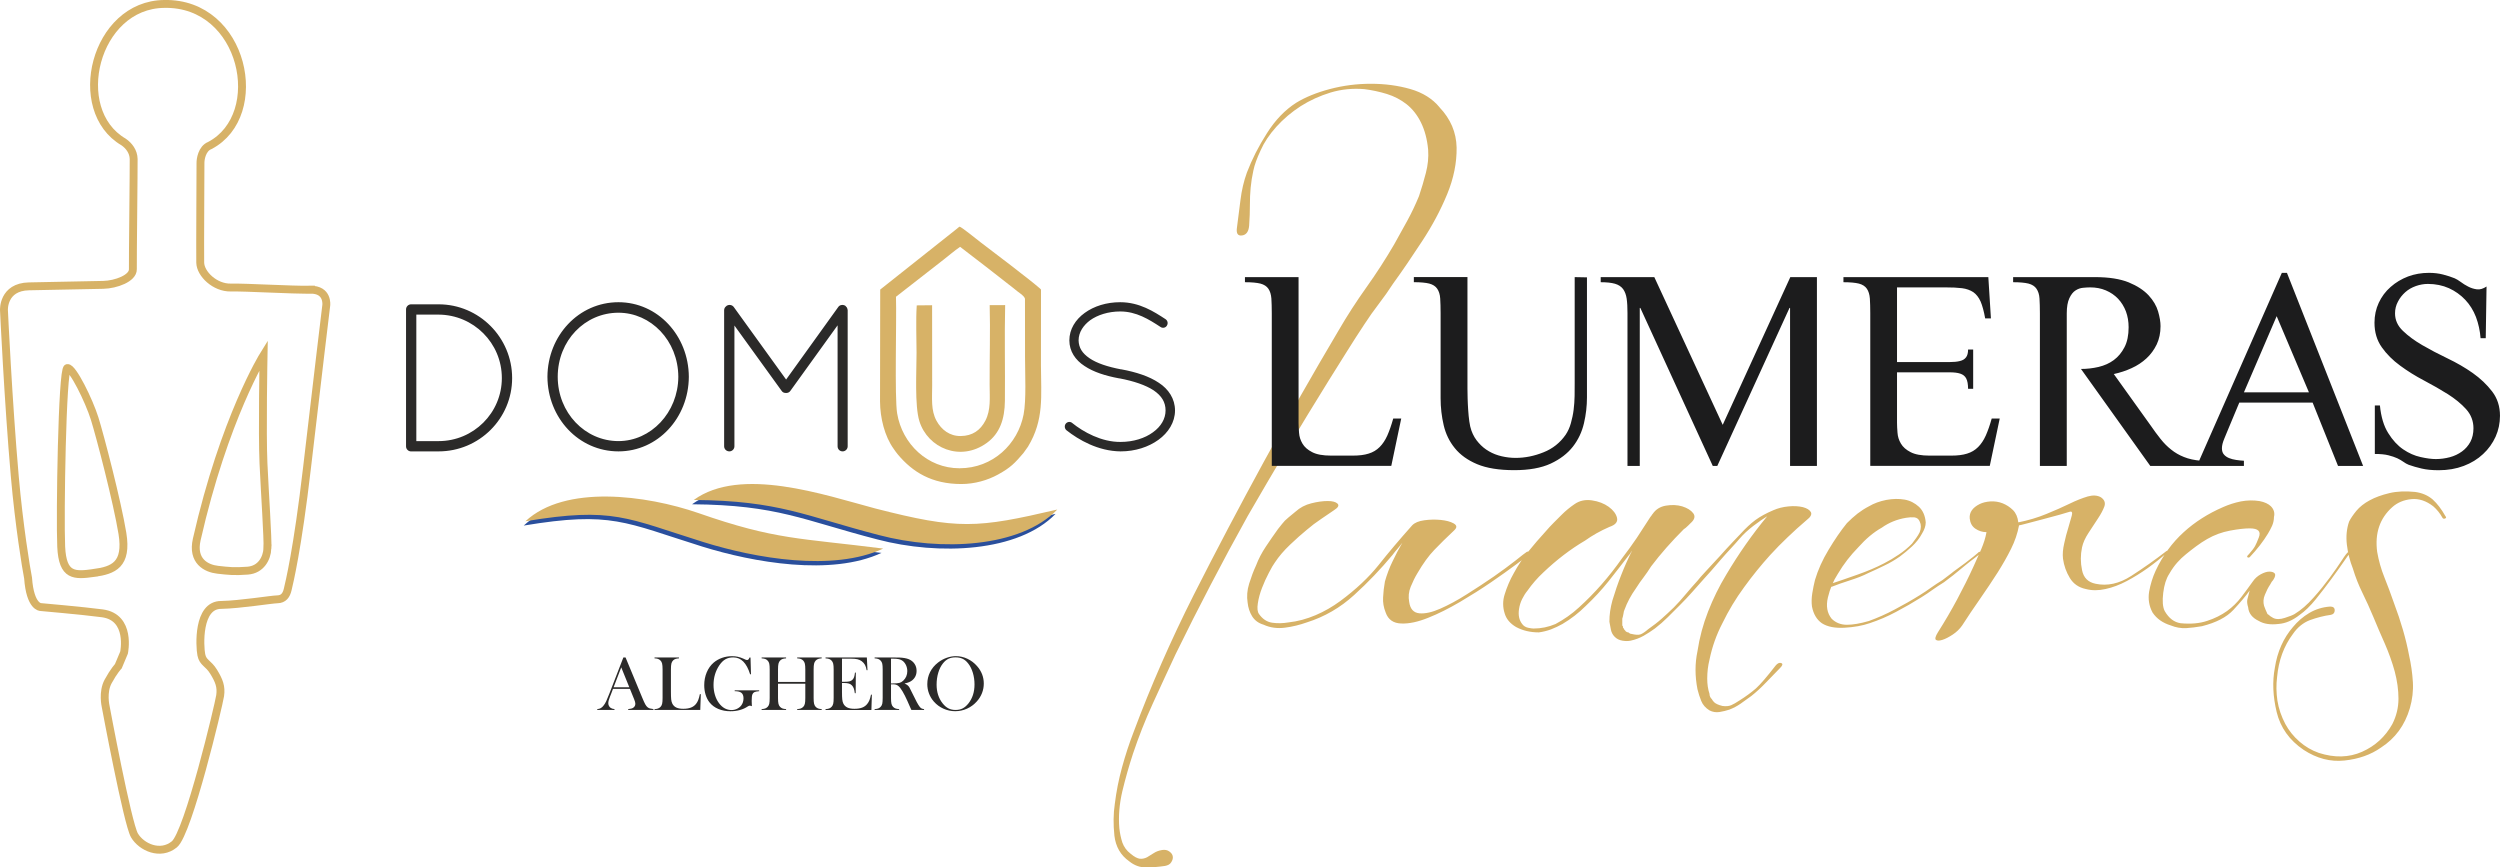 <?xml version="1.0" encoding="UTF-8"?> <svg xmlns="http://www.w3.org/2000/svg" xmlns:xlink="http://www.w3.org/1999/xlink" xmlns:xodm="http://www.corel.com/coreldraw/odm/2003" xml:space="preserve" width="55.845mm" height="19.378mm" version="1.1" style="shape-rendering:geometricPrecision; text-rendering:geometricPrecision; image-rendering:optimizeQuality; fill-rule:evenodd; clip-rule:evenodd" viewBox="0 0 1967.47 682.71"> <defs> <style type="text/css"> .str0 {stroke:#D7B267;stroke-width:6.21;stroke-miterlimit:4} .fil0 {fill:none;fill-rule:nonzero} .fil4 {fill:#D7B267} .fil5 {fill:#2A4F9C} .fil3 {fill:#2B2A29;fill-rule:nonzero} .fil1 {fill:#D7B267;fill-rule:nonzero} .fil2 {fill:#1C1C1D;fill-rule:nonzero} </style> </defs> <g id="Livello_x0020_1">  <path class="fil0 str0" d="M210.46 431.67c-0.43,7.68 -4.97,16.62 -15.58,17.43 -10.61,0.8 -14.75,0.29 -23.63,-0.71 -8.86,-1 -20.31,-6.7 -16.41,-23.87 21.7,-95.44 52.57,-145.04 52.57,-145.04 0,0 -1.13,61.39 -0.07,84.98 1.07,23.58 3.57,59.53 3.12,67.21zm-136.52 19.25c-15.3,2.08 -24.73,2.86 -25.79,-20.73 -1.06,-23.58 0.74,-139.87 4.85,-140.54 4.12,-0.67 17.04,25.62 21.45,39.7 4.41,14.07 17.84,65.73 21.88,90.43 4.03,24.71 -7.09,29.06 -22.39,31.13zm170.21 -222.93c-14.16,0.29 -50.2,-1.95 -62.59,-1.7 -12.38,0.25 -23.82,-10.73 -23.99,-19.58 -0.18,-8.85 0.24,-76.13 0.2,-78.49 -0.05,-2.36 0.95,-11.23 7.39,-13.72 45.55,-23.93 27.25,-112.67 -35.87,-111.4 -54.87,0.51 -75.04,83.53 -32.05,108.63 4.19,2.87 7.82,7.52 7.94,13.42 0.12,5.9 -0.76,79.68 -0.62,86.77 0.14,7.07 -13.33,12.07 -23.36,12.27 -10.03,0.2 -37.75,0.75 -58.4,1.17 -20.65,0.42 -19.69,18.69 -19.69,18.69 0,0 3.28,71.05 8.52,130.84 3.39,38.63 8.91,72.21 10.46,80.05 1.64,22.98 9.9,22.81 9.9,22.81 0,0 33.58,2.95 48.49,4.93 23.07,3.08 17.14,30.93 17.14,30.93l-4.5 10.72c0,0 -3.47,3.6 -8.02,11.96 -4.56,8.34 -1.98,19.51 -1.98,19.51 0,0 17.2,92.31 22.69,101.64 5.5,9.33 20.39,16.11 31.42,7.03 11.03,-9.07 34.97,-109.87 36.01,-116.97 1.04,-7.1 -0.82,-11.78 -5.09,-18.78 -4.27,-7 -8.41,-6.91 -9.71,-13.37 -1.31,-6.48 -3.15,-39.48 15.73,-39.27 14.75,-0.3 39.46,-4.33 44.17,-4.42 4.72,-0.1 7.02,-3.1 8.1,-7.84 1.09,-4.75 7.65,-30.84 15.2,-95.9 7.55,-65.07 15.14,-127.78 15.14,-127.78 0,0 1.52,-12.42 -12.63,-12.13z"></path> <path class="fil1" d="M1132.89 84.48c8.72,9.14 13.2,19.71 13.45,31.64 0.17,11.93 -2.28,24.2 -7.44,36.72 -5.16,12.52 -11.76,24.88 -19.71,36.97 -7.96,12.18 -15.48,23.27 -22.68,33.17 -3.64,5.58 -7.36,10.91 -11.34,16.08 -3.98,5.16 -7.79,10.58 -11.42,16.16 -4.74,7.19 -9.4,14.38 -13.97,21.74 -4.65,7.36 -9.3,14.9 -14.04,22.42 -11.17,17.94 -22,35.79 -32.58,53.48 -10.58,17.69 -20.98,35.54 -31.31,53.39 -9.98,17.94 -19.63,35.88 -28.93,53.73 -9.4,17.94 -18.62,36.22 -27.76,54.91 -6,12.78 -11.93,25.73 -17.94,38.84 -6.01,13.11 -11.17,26.31 -15.57,39.43 -3.13,9.56 -5.93,19.38 -8.38,29.53 -2.37,10.16 -3.13,19.8 -2.37,28.94 0.42,3.97 1.19,7.79 2.37,11.42 1.27,3.55 3.47,6.52 6.6,8.89 2.79,2.37 5.25,3.64 7.19,3.89 1.95,0.17 3.89,-0.26 5.68,-1.19 1.78,-1.01 3.55,-2.11 5.33,-3.3 1.78,-1.18 3.89,-1.95 6.35,-2.37 2.37,-0.42 4.32,0 5.92,1.19 1.61,1.18 2.46,2.46 2.62,3.89 0.25,1.35 -0.17,2.88 -1.18,4.48 -0.93,1.61 -2.62,2.54 -4.99,2.96 -5.16,0.76 -10.15,1.18 -14.98,1.18 -4.74,0 -9.14,-1.61 -13.11,-4.82 -6.77,-4.74 -10.66,-11.51 -11.68,-20.23 -0.93,-8.8 -0.85,-17.18 0.34,-25.13 1.18,-9.56 3.04,-19.04 5.67,-28.6 2.62,-9.56 5.67,-18.95 9.22,-28.09 13.54,-36.22 29.28,-72.01 47.13,-107.46 17.94,-35.45 36.3,-70.23 55,-104.5 19.12,-35.03 38.84,-69.64 59.15,-103.91 6.68,-11.51 13.96,-22.76 21.74,-33.68 7.79,-10.91 15.06,-22.17 21.84,-33.76 3.55,-6.34 7.02,-12.61 10.41,-18.78 3.38,-6.18 6.43,-12.61 9.22,-19.38 2.03,-6.01 3.81,-12.1 5.42,-18.28 1.6,-6.18 2.2,-12.18 1.78,-18.19 -0.76,-8.38 -2.71,-15.49 -5.67,-21.49 -2.96,-6.01 -6.77,-10.75 -11.34,-14.38 -4.57,-3.55 -9.73,-6.26 -15.48,-8.04 -5.84,-1.78 -11.68,-3.05 -17.68,-3.8 -9.14,-0.76 -17.94,0.08 -26.48,2.62 -8.55,2.62 -16.42,6.18 -23.61,10.74 -7.19,4.65 -13.54,9.99 -19.12,16.16 -5.58,6.18 -9.73,12.44 -12.52,18.78 -2.79,6.01 -4.74,11.26 -5.67,15.83 -1.02,4.57 -1.69,9.05 -2.12,13.45 -0.42,4.4 -0.59,8.97 -0.59,13.71 0,4.82 -0.17,10.15 -0.59,16.16 -0.42,4.74 -2.28,7.28 -5.67,7.7 -3.39,0.43 -4.65,-1.69 -3.89,-6.51 0.76,-6.35 1.69,-13.45 2.71,-21.24 0.93,-7.7 2.62,-14.98 5.08,-21.75 3.97,-10.41 9.22,-20.73 15.82,-31.05 6.52,-10.32 14.21,-18.28 22.93,-23.86 7.19,-4.4 15.99,-8.04 26.57,-10.83 10.58,-2.79 21.32,-4.14 32.24,-4.14 10.92,0 21.33,1.35 31.06,4.14 9.73,2.79 17.43,7.62 23.01,14.39zm11.93 332.53c-6.35,6.01 -11.76,11.25 -16.08,15.82 -4.4,4.57 -8.8,10.66 -13.2,18.2 -1.94,3.21 -3.72,6.77 -5.33,10.74 -1.61,3.98 -1.95,7.96 -1.19,11.93 0.76,5.58 3.47,8.55 8.04,8.97 4.57,0.42 10.07,-0.85 16.42,-3.64 6.34,-2.79 13.36,-6.51 20.9,-11.34 7.53,-4.74 14.64,-9.39 21.24,-13.96 6.51,-4.57 12.18,-8.71 17.01,-12.52 4.74,-3.81 7.7,-6.09 8.89,-6.86 0.85,-0.42 1.61,-0.34 2.2,0.26 0.59,0.59 0.42,1.35 -0.34,2.11 -1.27,0.76 -4.65,3.3 -10.15,7.45 -5.59,4.14 -12.19,8.88 -19.72,14.04 -7.53,5.16 -15.73,10.32 -24.45,15.48 -8.8,5.16 -17.18,9.39 -25.13,12.52 -7.96,3.21 -14.98,4.74 -21.15,4.48 -6.18,-0.17 -10.32,-3.04 -12.27,-8.63 -1.61,-3.98 -2.28,-7.95 -2.03,-11.93 0.17,-3.98 0.67,-8.21 1.44,-12.52 1.61,-5.58 3.55,-10.83 6.01,-15.83 2.37,-4.99 4.91,-9.81 7.69,-14.64 -1.18,1.61 -2.45,3.14 -3.8,4.74 -1.44,1.61 -2.71,3.22 -3.89,4.82 -9.23,11.09 -19.29,21.67 -30.21,31.56 -10.91,9.98 -23.35,17.18 -37.31,21.58 -5.5,1.95 -11.25,3.39 -17.26,4.15 -6.01,0.76 -11.59,0 -16.76,-2.37 -3.98,-1.18 -6.94,-3.38 -8.97,-6.6 -1.94,-3.13 -3.13,-6.77 -3.55,-10.75 -0.76,-4.74 -0.42,-9.73 1.19,-14.89 1.61,-5.16 3.39,-9.98 5.41,-14.3 1.95,-5.16 4.57,-10.16 7.79,-14.98 3.14,-4.74 6.35,-9.3 9.48,-13.7 2.46,-3.13 4.23,-5.33 5.42,-6.6 1.18,-1.18 3.97,-3.55 8.37,-7.11 3.55,-3.22 7.7,-5.42 12.52,-6.6 4.74,-1.19 8.97,-1.78 12.78,-1.78 3.8,0 6.34,0.67 7.78,2.03 1.44,1.44 0.51,3.13 -2.71,5.16 -2.79,1.95 -6.09,4.23 -10.07,6.86 -3.97,2.62 -7.78,5.5 -11.42,8.63 -3.97,3.21 -8.29,7.11 -13.12,11.68 -4.82,4.57 -8.8,9.22 -11.93,13.96 -1.19,1.61 -2.79,4.31 -4.74,8.12 -2.03,3.81 -3.81,7.78 -5.42,11.93 -1.61,4.14 -2.71,8.2 -3.3,12.18 -0.6,3.97 -0.26,6.77 0.93,8.37 2.79,3.98 6.26,6.26 10.41,6.86 4.15,0.59 8.46,0.5 12.86,-0.26 7.19,-0.76 14.22,-2.71 21.24,-5.67 6.94,-2.96 13.37,-6.68 19.37,-11.08 12.36,-9.14 22.42,-18.62 30.21,-28.35 7.7,-9.73 16.59,-20.22 26.48,-31.31 1.95,-2.03 5.16,-3.39 9.57,-3.97 4.4,-0.6 8.72,-0.68 12.86,-0.26 4.15,0.42 7.53,1.27 10.15,2.71 2.54,1.44 2.79,3.13 0.85,5.08zm252.49 106.87c1.61,-1.95 3.13,-2.62 4.57,-2.03 1.35,0.6 1.01,1.86 -0.93,3.81 -3.64,3.64 -7.28,7.44 -11.08,11.42 -3.81,3.98 -7.62,7.53 -11.59,10.66 -2.79,2.03 -5.58,4.06 -8.38,6.01 -2.79,1.94 -5.84,3.55 -8.97,4.74 -2.37,0.76 -4.91,1.44 -7.7,1.86 -2.79,0.42 -5.42,0 -7.87,-1.27 -3.14,-1.94 -5.33,-4.48 -6.51,-7.44 -1.19,-2.96 -2.2,-6.09 -2.96,-9.22 -2.03,-10.41 -2.03,-20.31 0,-29.87 1.61,-10.75 4.4,-21.15 8.37,-31.31 3.97,-10.15 8.72,-19.8 14.3,-29.02 9.9,-16.66 20.65,-31.98 32.24,-45.94 -3.22,1.95 -6.94,4.57 -11.09,7.7 -4.14,3.21 -7.62,6.43 -10.41,9.65 -2.03,2.37 -4.4,5.08 -7.19,8.04 -2.79,2.96 -5.41,6.01 -8.04,8.97 -2.62,2.96 -5.08,5.84 -7.44,8.63 -2.46,2.79 -4.23,4.74 -5.42,6.01 -3.13,3.56 -6.35,7.11 -9.47,10.66 -3.22,3.64 -6.43,7.02 -9.65,10.24 -3.13,3.13 -6.35,6.34 -9.48,9.47 -3.21,3.22 -6.6,6.18 -10.24,8.97 -2.79,2.03 -5.75,3.98 -8.88,5.76 -3.22,1.78 -6.6,3.05 -10.16,3.8 -2.03,0.42 -4.22,0.42 -6.6,0 -2.37,-0.42 -4.31,-1.35 -5.92,-2.96 -1.61,-1.6 -2.62,-3.47 -3.05,-5.67 -0.42,-2.2 -0.76,-4.32 -1.18,-6.26 0,-2.79 0.17,-5.58 0.59,-8.37 0.42,-2.79 1.01,-5.58 1.78,-8.38 2.03,-6.77 4.32,-13.45 6.94,-20.05 2.54,-6.51 5.42,-12.95 8.63,-19.29 0,0 0.17,-0.17 0.6,-0.59 -0.76,0.76 -1.36,1.61 -1.78,2.37 -0.42,0.76 -1.01,1.61 -1.78,2.37 -5.16,6.76 -10.49,13.54 -15.82,20.31 -5.42,6.77 -11.34,13.11 -17.69,19.12 -5.5,5.5 -11.68,10.32 -18.45,14.3 -2.79,1.61 -5.84,2.96 -8.97,4.23 -3.22,1.18 -6.43,1.94 -9.57,2.37 -6.77,0 -12.77,-1.44 -17.94,-4.23 -4.74,-2.79 -7.7,-6.35 -8.97,-10.75 -0.76,-2.37 -1.18,-4.82 -1.18,-7.45 0,-2.62 0.42,-5.07 1.18,-7.44 0.85,-2.79 1.87,-5.59 3.05,-8.38 1.19,-2.79 2.54,-5.58 4.15,-8.37 3.22,-6.01 7.03,-11.68 11.42,-17.01 4.32,-5.33 8.89,-10.66 13.63,-15.82 2.03,-2.37 4.14,-4.65 6.34,-6.85 2.12,-2.2 4.23,-4.32 6.26,-6.26 3.13,-3.13 6.51,-5.92 10.15,-8.38 3.98,-2.79 8.55,-3.72 13.71,-2.96 5.16,0.76 9.56,2.46 13.2,5.08 3.55,2.62 5.75,5.5 6.51,8.63 0.76,3.21 -1.18,5.58 -6.01,7.19 -7.19,3.13 -13.54,6.77 -19.12,10.75 -11.51,6.77 -22.42,15.15 -32.83,25.05 -4.74,4.4 -8.89,9.22 -12.52,14.38 -1.61,1.95 -2.96,4.15 -4.15,6.51 -1.19,2.37 -2.03,5 -2.46,7.79 -0.76,4.83 0,8.8 2.46,11.93 1.18,1.61 2.79,2.54 4.74,2.96 1.95,0.42 3.39,0.59 4.23,0.59 5.92,0 11.68,-1.18 17.26,-3.55 6.77,-3.64 12.95,-7.96 18.53,-13.12 12.35,-11.17 23.69,-24.12 34.01,-38.84 3.98,-5.16 7.79,-10.49 11.43,-15.82 3.55,-5.33 7.11,-10.83 10.66,-16.42 0.42,-0.42 0.68,-0.76 0.93,-1.18 0.17,-0.42 0.42,-0.76 0.85,-1.19 2.46,-3.64 5.93,-5.84 10.5,-6.6 4.57,-0.76 8.88,-0.6 12.86,0.59 3.97,1.27 6.85,3.04 8.63,5.42 1.78,2.37 1.1,4.99 -2.11,7.79l-1.78 1.78c-1.61,1.61 -2.79,2.54 -3.55,2.96 -9.56,9.56 -18.19,19.29 -25.72,29.27 -1.95,3.13 -3.98,6.01 -5.93,8.63 -2.03,2.62 -4.06,5.5 -6.01,8.63 -3.98,5.58 -6.94,11.17 -8.97,16.76 -0.43,0.76 -0.68,1.86 -0.85,3.21 -0.25,1.44 -0.51,2.71 -0.93,3.97l0 2.37 0 1.78 0 0.59 0 0.6c0.42,0.42 0.6,0.76 0.6,1.18l0 0.6 0.59 0.59c0,0 0.17,0.42 0.59,1.19 0.42,0 0.6,0.25 0.6,0.68 0.76,0.76 1.6,1.18 2.45,1.18 0.76,0.76 1.61,1.18 2.37,1.18 3.13,0.76 5.59,0.93 7.19,0.34 1.61,-0.6 3.56,-1.95 5.93,-3.98 3.97,-2.79 7.62,-5.58 10.75,-8.38 3.13,-2.79 6.35,-5.75 9.56,-8.88 3.13,-3.22 6.26,-6.6 9.22,-10.24 2.96,-3.55 6.09,-7.11 9.31,-10.66 1.18,-1.6 3.47,-4.14 6.85,-7.78 3.38,-3.55 6.85,-7.36 10.49,-11.34 3.55,-3.98 6.94,-7.7 10.15,-11.08 3.13,-3.3 5.33,-5.58 6.51,-6.85 3.98,-4.32 7.79,-7.96 11.59,-10.75 3.81,-2.79 8.47,-5.33 14.05,-7.7 3.64,-1.61 7.61,-2.62 12.01,-3.04 4.32,-0.42 8.12,-0.17 11.34,0.59 3.13,0.85 5.24,2.12 6.26,3.89 0.93,1.78 -0.17,3.89 -3.3,6.26 -5.16,4.4 -10.15,8.89 -14.89,13.45 -4.82,4.57 -9.39,9.22 -13.79,14.04 -7.19,7.96 -14.05,16.41 -20.56,25.39 -6.6,8.97 -12.27,18.45 -17.09,28.35 -4.74,9.14 -8.12,18.7 -10.15,28.69 -1.19,4.74 -1.78,9.73 -1.78,14.89 0,4.4 0.59,8.38 1.78,11.93 0,1.61 0.59,2.96 1.86,4.23 0.42,0.76 1.01,1.61 1.78,2.37 1.19,1.19 3.39,2.2 6.51,2.96 2.79,0.42 5.16,0.17 6.94,-0.59 1.78,-0.76 3.81,-1.95 6.26,-3.56 5.16,-3.21 9.48,-6.43 13.12,-9.56 3.55,-3.21 8.71,-9.22 15.48,-17.94zm159.41 -88.93c0.76,-0.76 1.35,-0.93 1.78,-0.33 0.42,0.59 0.17,1.1 -0.59,1.52 -0.42,0.42 -1.69,1.35 -3.8,2.96 -2.2,1.61 -4.49,3.39 -6.86,5.33 -2.46,2.03 -4.65,3.81 -6.6,5.42 -2.03,1.61 -3.22,2.54 -3.64,2.96l-7.11 5.42c-3.22,1.95 -6.17,3.97 -8.97,5.92 -2.79,2.03 -5.83,4.06 -8.97,6.01 -6.34,3.98 -12.94,7.78 -19.71,11.34 -6.77,3.64 -13.71,6.6 -20.9,8.97 -5.58,1.94 -12.19,3.13 -19.72,3.55 -7.53,0.42 -13.54,-0.76 -17.85,-3.55 -3.97,-2.79 -6.6,-7.11 -7.78,-13.12 -0.42,-3.21 -0.34,-6.68 0.25,-10.49 0.6,-3.8 1.36,-7.28 2.12,-10.4 2.37,-7.96 5.92,-15.91 10.75,-23.86 4.82,-8.04 9.56,-14.98 14.38,-20.9 2.79,-2.79 5.58,-5.33 8.38,-7.53 2.79,-2.12 5.75,-4.06 8.88,-5.67 3.98,-2.37 8.63,-4.06 13.79,-5.08 5.16,-0.93 9.9,-1.01 14.3,-0.25 4.32,0.76 8.12,2.71 11.34,5.67 3.14,2.96 4.91,7.11 5.33,12.27 0,2.79 -1.02,5.76 -2.96,8.89 -1.95,3.64 -4.57,6.94 -7.7,9.9 -3.21,2.96 -6.43,5.67 -9.64,8.04 -3.98,2.79 -8.04,5.16 -12.19,7.11 -4.15,2.03 -8.46,4.06 -12.86,6.01 -3.97,2.03 -8.71,3.89 -14.3,5.67 -5.59,1.78 -10.41,3.47 -14.38,5.07 -0.76,0 -1.27,-0.33 -1.44,-0.93 -0.25,-0.59 0.08,-1.01 0.85,-1.44 6.01,-1.95 12.95,-4.4 20.9,-7.19 7.96,-2.79 14.9,-5.75 20.9,-8.88 3.98,-2.03 7.87,-4.32 11.68,-6.94 3.81,-2.54 7.28,-5.42 10.41,-8.63 1.19,-1.61 2.28,-3.05 3.3,-4.48 1.02,-1.44 1.95,-2.87 2.71,-4.48 1.18,-3.13 1.18,-5.92 0,-8.37 -0.76,-1.95 -2.2,-3.05 -4.15,-3.3 -2.03,-0.17 -4.23,-0.08 -6.6,0.34 -7.19,1.19 -13.54,3.81 -19.12,7.78 -6.35,3.55 -12.52,8.72 -18.53,15.49 -3.13,3.21 -6.01,6.51 -8.63,9.9 -2.62,3.39 -5.08,7.03 -7.44,11 -3.64,5.58 -6.18,11.76 -7.79,18.53 -1.61,6.76 -0.6,12.35 2.96,16.75 3.21,3.14 7.19,4.74 12.01,4.74 4.74,0 10.49,-1.01 17.26,-2.96 6.77,-2.46 13.54,-5.42 20.31,-9.05 6.77,-3.56 13.37,-7.28 19.72,-11.26 3.13,-1.94 6.18,-3.98 8.97,-6.01 2.79,-1.95 5.76,-3.97 8.97,-5.92l7.11 -5.42c0.42,-0.42 1.69,-1.36 3.89,-2.96 2.2,-1.61 4.48,-3.3 6.94,-5.08 2.37,-1.78 4.57,-3.47 6.52,-5.08 1.94,-1.61 3.13,-2.54 3.55,-2.96zm148.08 -1.18c0.76,-0.42 1.27,-0.42 1.53,0 0.17,0.42 -0.17,0.76 -0.94,1.18 -4.82,4.32 -9.9,8.38 -15.23,12.19 -5.33,3.8 -10.83,7.19 -16.42,10.15 -5.58,2.96 -11.16,5.08 -16.67,6.26 -5.58,1.27 -10.75,1.27 -15.57,0 -5.58,-1.18 -9.73,-4.06 -12.52,-8.63 -2.79,-4.57 -4.65,-9.65 -5.42,-15.23 -0.42,-3.55 -0.08,-7.53 0.93,-11.93 0.93,-4.4 2.03,-8.63 3.3,-12.61 1.18,-3.98 2.11,-7.11 2.71,-9.48 0.6,-2.37 0.09,-3.39 -1.52,-2.96 -1.18,0.42 -3.89,1.18 -8.04,2.37 -4.22,1.18 -8.63,2.37 -13.2,3.56 -4.57,1.18 -8.71,2.28 -12.52,3.3 -3.81,1.01 -5.84,1.52 -6.26,1.52 -1.18,6.35 -3.3,12.52 -6.26,18.44 -2.96,6.01 -6.51,12.18 -10.49,18.53 -4.32,6.77 -8.97,13.71 -13.96,20.9 -5,7.19 -9.73,14.13 -14.05,20.9 -1.94,2.79 -4.48,5.25 -7.44,7.19 -2.96,1.95 -5.67,3.39 -8.12,4.15 -2.37,0.76 -4.06,0.76 -5.08,0 -0.93,-0.76 -0.42,-2.79 1.53,-5.92 5.58,-8.8 10.66,-17.51 15.23,-26.06 4.57,-8.55 8.89,-17.18 12.87,-25.89 1.94,-4.4 3.97,-8.88 6.01,-13.45 1.94,-4.57 3.38,-9.05 4.14,-13.45 -3.21,0 -6.09,-0.93 -8.72,-2.71 -2.62,-1.78 -4.06,-4.4 -4.48,-8.04 -0.42,-4.74 2.2,-8.55 7.78,-11.34 2.37,-1.18 5.25,-1.86 8.63,-2.11 3.38,-0.17 6.6,0.34 9.56,1.53 2.96,1.18 5.67,2.96 8.12,5.33 2.37,2.45 3.72,5.67 4.14,9.64 7.95,-1.6 15.32,-3.81 22.08,-6.6 6.77,-2.79 12.87,-5.42 18.19,-8.04 5.33,-2.62 10.16,-4.48 14.38,-5.75 4.15,-1.18 7.62,-0.93 10.41,0.68 2.79,1.94 3.64,4.32 2.71,7.11 -1.02,2.79 -2.71,6.01 -5.08,9.56 -2.46,3.64 -4.91,7.36 -7.44,11.34 -2.62,3.98 -4.32,7.78 -5.08,11.34 -1.27,6 -1.27,11.93 0,17.94 1.19,6.01 4.74,9.56 10.75,10.75 9.14,1.94 18.53,-0.08 28.09,-6.26 9.56,-6.18 18.7,-12.61 27.41,-19.37zm143.34 0.59c0.76,-0.42 1.27,-0.34 1.52,0.26 0.17,0.59 -0.17,1.1 -0.93,1.52 -0.42,0.42 -1.86,2.46 -4.48,6.26 -2.62,3.8 -5.76,8.21 -9.56,13.37 -3.81,5.16 -7.87,10.5 -12.19,15.83 -4.4,5.42 -8.64,9.48 -12.61,12.27 -5.58,4.4 -11.17,6.77 -16.75,7.19 -6.35,0.76 -11.51,0 -15.49,-2.37 -5.16,-2.46 -7.96,-6.01 -8.38,-10.75 -0.76,-2.45 -1.01,-4.57 -0.59,-6.35 0.42,-1.78 1.01,-3.98 1.78,-6.77 -3.13,4.32 -7.44,9.39 -12.77,15.15 -5.42,5.84 -13.71,10.07 -24.8,12.86 -4.4,0.76 -8.54,1.27 -12.52,1.53 -3.98,0.17 -7.95,-0.51 -11.93,-2.12 -6.35,-1.95 -11.17,-5.33 -14.38,-10.15 -2.79,-5.16 -3.64,-10.66 -2.71,-16.42 1.02,-5.75 2.71,-11.25 5.08,-16.41 5.58,-11.93 12.95,-22.09 22.17,-30.46 8.72,-7.95 19.04,-14.55 30.97,-19.72 4.4,-1.94 9.05,-3.47 14.05,-4.48 4.99,-0.93 9.82,-1.01 14.64,-0.25 3.97,0.76 7.02,2.2 8.97,4.14 2.37,2.46 3.13,5.25 2.37,8.37 0,2.37 -0.51,4.65 -1.44,6.86 -1.01,2.2 -2.12,4.32 -3.3,6.26 -3.64,6.01 -8.37,12.18 -14.38,18.53 -0.76,0.42 -1.35,0.42 -1.78,0 -0.42,-0.43 -0.17,-1.02 0.59,-1.78l0.59 -0.59c2.45,-2.79 4.06,-4.9 4.82,-6.35 0.76,-1.35 1.78,-3.64 2.96,-6.77 1.94,-4.82 -0.42,-7.19 -7.19,-7.19 -3.97,0 -9.14,0.6 -15.48,1.78 -6.35,1.19 -12.35,3.39 -17.94,6.61 -2.79,1.6 -5.67,3.47 -8.63,5.67 -2.96,2.2 -5.67,4.31 -8.04,6.26 -2.45,1.95 -4.74,4.15 -6.85,6.52 -2.2,2.46 -4.32,5.42 -6.35,8.97 -2.37,3.64 -3.98,8.63 -4.74,14.98 -0.76,6.35 -0.43,11.17 1.18,14.3 3.21,5.58 7.36,8.8 12.52,9.56 7.95,0.76 14.89,0.17 20.9,-1.86 6.01,-1.94 11.17,-4.57 15.57,-7.7 4.32,-3.13 8.12,-6.85 11.34,-11.09 3.13,-4.15 6.18,-8.21 8.97,-12.18 1.61,-2.37 3.64,-4.23 6.26,-5.67 2.62,-1.44 4.91,-2.12 6.85,-2.12 1.95,0 3.39,0.51 4.15,1.44 0.76,1.01 0.42,2.71 -1.19,5.16 -0.76,0.76 -1.61,1.95 -2.37,3.55 -1.61,2.37 -2.96,5.08 -4.15,8.04 -1.27,2.96 -1.44,5.93 -0.68,8.72 0.85,2.37 1.69,4.32 2.46,5.92 0,0.42 0.42,0.76 1.19,1.18 0.76,0.76 1.94,1.61 3.55,2.46 2.37,1.18 5.42,1.18 9.22,-0.08 3.81,-1.19 6.27,-2.2 7.54,-2.96 5.16,-3.13 10.07,-7.44 14.89,-12.86 4.82,-5.33 9.05,-10.66 12.86,-15.82 3.81,-5.16 6.94,-9.73 9.56,-13.71 2.54,-3.98 4.23,-6.09 5.08,-6.52zm76.41 -28.09c0.76,0.76 0.68,1.36 -0.25,1.78 -1.01,0.42 -1.69,0.17 -2.12,-0.59 -1.94,-3.55 -4.4,-6.51 -7.19,-8.97 -5.58,-4.32 -11.34,-6.26 -17.26,-5.67 -6.01,0.59 -11,2.71 -14.98,6.26 -9.9,8.8 -13.88,20.56 -11.93,35.29 1.18,6.77 3.04,13.45 5.67,19.97 2.63,6.51 5.08,13.2 7.45,19.97 5.58,14.81 9.56,28.52 11.93,41.21 1.61,7.19 2.62,14.22 3.04,21.24 0.42,6.94 -0.42,13.79 -2.37,20.56 -3.97,13.54 -11.59,23.86 -22.76,31.05 -7.95,5.59 -17.51,8.97 -28.68,10.15 -11.09,1.19 -21.83,-1.61 -32.15,-8.37 -11.17,-7.53 -18.28,-17.52 -21.24,-29.79 -2.96,-12.35 -3.47,-23.94 -1.44,-34.69 1.95,-12.78 6.77,-23.52 14.3,-32.24 3.56,-4.31 7.79,-8.04 12.78,-11 4.99,-2.96 10.49,-4.65 16.5,-5.08 2.37,0 3.55,1.02 3.55,2.96 0,1.95 -1.01,3.13 -2.96,3.55 -5.58,0.76 -11.08,2.2 -16.5,4.15 -5.33,2.03 -9.81,5.67 -13.37,10.83 -7.19,9.56 -11.34,20.9 -12.52,34.02 -0.76,6 -0.68,12.18 0.25,18.52 1.01,6.35 3.13,12.52 6.26,18.45 2.79,5.16 6.51,9.82 11.09,13.79 4.57,3.98 9.64,6.94 15.23,8.89 12.36,3.98 23.7,3.72 34.02,-0.85 10.32,-4.57 18.27,-11.84 23.86,-21.83 3.21,-6.35 4.82,-13.03 4.82,-19.97 0,-6.94 -1.01,-14.13 -2.96,-21.49 -2.03,-7.36 -4.65,-14.64 -7.78,-21.83 -3.21,-7.19 -6.18,-14.13 -8.97,-20.9 -2.79,-6.68 -5.67,-13.03 -8.63,-19.04 -2.96,-6.01 -5.5,-12.36 -7.53,-19.12 -2.37,-6.01 -3.98,-12.27 -4.74,-18.87 -0.76,-6.51 -0.17,-12.61 1.78,-18.19 1.19,-2.37 3.05,-5.16 5.67,-8.38 2.63,-3.13 6.09,-5.92 10.5,-8.29 4.32,-2.37 9.48,-4.23 15.48,-5.67 6.01,-1.44 12.78,-1.69 20.31,-0.93 5.58,0.76 10.15,2.79 13.79,5.92 3.55,3.22 6.94,7.61 10.07,13.2z"></path> <path class="fil2" d="M1021.95 293.05l0 -74.96 -42.19 0 0 4.01c5.28,0 9.29,0.38 12.15,1.08 2.86,0.76 4.96,2.1 6.3,4.07 1.34,1.97 2.1,4.51 2.35,7.63 0.19,3.12 0.32,7.06 0.32,11.71l0 120.07 94.05 0 7.83 -37.29 -6.3 0c-1.47,5.28 -3.05,9.74 -4.64,13.36 -1.66,3.69 -3.69,6.74 -6.05,9.1 -2.42,2.42 -5.28,4.13 -8.65,5.15 -3.37,1.09 -7.57,1.59 -12.47,1.59l-17.12 0c-6.43,0 -11.39,-0.89 -14.89,-2.74 -3.5,-1.78 -6.04,-4.01 -7.63,-6.74 -1.59,-2.67 -2.48,-5.53 -2.67,-8.53 -0.25,-2.99 -0.38,-5.6 -0.38,-7.83l0 -39.71zm226.98 -74.77l-9.67 -0.19 0 83.68c0,2.99 0,6.3 -0.06,9.86 -0.06,3.63 -0.32,7.19 -0.76,10.82 -0.44,3.62 -1.21,7.13 -2.16,10.56 -0.95,3.44 -2.35,6.49 -4.14,9.16 -4.39,6.3 -10.18,10.94 -17.44,13.8 -7.25,2.93 -14.57,4.39 -21.89,4.39 -3.76,0 -7.38,-0.44 -10.95,-1.27 -3.63,-0.83 -6.93,-2.1 -9.99,-3.88 -3.12,-1.78 -5.85,-4.01 -8.21,-6.75 -2.42,-2.67 -4.33,-5.85 -5.67,-9.61 -0.7,-1.97 -1.27,-4.33 -1.65,-7.19 -0.38,-2.87 -0.7,-5.86 -0.89,-9.04 -0.19,-3.11 -0.38,-6.17 -0.44,-9.1 -0.07,-2.86 -0.13,-5.47 -0.13,-7.7l0 -87.75 -42.19 0 0 4.01c5.22,0 9.23,0.38 12.09,1.08 2.86,0.76 4.96,2.1 6.3,4.07 1.33,1.97 2.16,4.51 2.35,7.63 0.19,3.12 0.32,7.06 0.32,11.71l0 66.88c0,7.32 0.83,14.38 2.42,21.19 1.59,6.81 4.52,12.85 8.78,18.07 4.27,5.28 10.12,9.48 17.56,12.6 7.45,3.11 17.18,4.71 29.21,4.71 11.65,0 21.19,-1.72 28.64,-5.15 7.38,-3.44 13.24,-7.9 17.5,-13.37 4.27,-5.47 7.13,-11.64 8.72,-18.45 1.59,-6.81 2.35,-13.55 2.35,-20.3l0 -94.49zm159.84 148.39l21.13 0 0 -148.58 -20.94 0 -53.2 116.26 -53.83 -116.26 -42.19 0 0 4.01c4.65,0 8.34,0.38 11.2,1.2 2.86,0.83 4.96,2.23 6.43,4.2 1.4,1.97 2.35,4.45 2.8,7.51 0.45,3.05 0.64,6.81 0.64,11.33l0 120.33 9.67 0 0 -124.34 0.44 0 57.01 124.34 3.57 0 56.82 -124.34 0.44 0 0 124.34zm84.19 -140.5l37.93 0c5.28,0 9.67,0.19 13.17,0.63 3.5,0.45 6.49,1.53 8.91,3.12 2.35,1.66 4.26,4.07 5.73,7.32 1.4,3.24 2.6,7.7 3.62,13.36l4.52 0 -2.04 -32.51 -114.03 0 0 4.01c5.28,0 9.29,0.38 12.15,1.08 2.87,0.76 4.97,2.1 6.3,4.07 1.34,1.97 2.1,4.51 2.35,7.63 0.19,3.12 0.32,7.06 0.32,11.71l0 120.07 94.05 0 7.83 -37.29 -6.3 0c-1.47,5.28 -3.05,9.74 -4.65,13.36 -1.65,3.69 -3.69,6.74 -6.05,9.1 -2.42,2.42 -5.28,4.13 -8.65,5.15 -3.38,1.09 -7.58,1.59 -12.48,1.59l-17.12 0c-6.43,0 -11.39,-0.89 -14.89,-2.74 -3.5,-1.78 -6.04,-4.01 -7.63,-6.74 -1.59,-2.67 -2.48,-5.53 -2.67,-8.53 -0.25,-2.99 -0.38,-5.6 -0.38,-7.83l0 -39.71 29.84 0c4.52,0 8.4,0 11.7,0 3.31,0 6.05,0.32 8.21,1.02 2.16,0.7 3.76,1.97 4.71,3.82 0.95,1.85 1.46,4.58 1.46,8.14l4.01 0 0 -30.92 -4.01 0c0,2.67 -0.51,4.71 -1.59,6.11 -1.08,1.46 -2.67,2.42 -4.83,2.93 -2.16,0.57 -4.9,0.82 -8.21,0.82 -3.12,0 -6.94,0 -11.45,0l-29.84 0 0 -58.79zm112.44 140.5l21.12 0 0 -120.07c0,-5.09 0.7,-9.04 2.04,-11.9 1.34,-2.87 2.93,-4.9 4.84,-6.11 1.85,-1.21 3.82,-1.91 5.92,-2.1 2.1,-0.19 3.95,-0.32 5.6,-0.32 4.52,0 8.59,0.76 12.34,2.35 3.76,1.59 6.94,3.76 9.67,6.62 2.67,2.86 4.71,6.17 6.17,9.99 1.4,3.82 2.1,7.95 2.1,12.4 0,6.3 -1.08,11.58 -3.25,15.72 -2.16,4.2 -4.96,7.57 -8.4,10.11 -3.44,2.55 -7.44,4.33 -11.97,5.41 -4.58,1.08 -9.22,1.59 -13.87,1.59l54.53 76.3 39.77 0 0 -4.07c-5.09,-0.44 -9.48,-1.4 -13.24,-2.93 -3.75,-1.46 -7.13,-3.44 -10.11,-5.85 -2.99,-2.36 -5.79,-5.15 -8.34,-8.4 -2.54,-3.18 -5.15,-6.74 -7.83,-10.63l-28.95 -40.41c4.9,-1.08 9.61,-2.61 14,-4.64 4.39,-1.98 8.34,-4.58 11.71,-7.7 3.37,-3.12 6.05,-6.81 8.08,-11.01 1.97,-4.2 2.99,-8.97 2.99,-14.38 0,-3.24 -0.64,-7.13 -1.91,-11.52 -1.27,-4.39 -3.76,-8.66 -7.51,-12.73 -3.76,-4.01 -8.97,-7.44 -15.65,-10.18 -6.75,-2.73 -15.59,-4.13 -26.54,-4.13l-64.4 0 0 4.01c5.21,0 9.22,0.38 12.09,1.08 2.86,0.76 4.96,2.1 6.3,4.07 1.34,1.97 2.17,4.51 2.36,7.63 0.19,3.12 0.32,7.06 0.32,11.71l0 120.07zm211.71 -57.91l-51.16 0 25.77 -59.94 25.39 59.94zm22.9 57.91l19.73 0 -59.94 -151.95 -4.01 0 -66.88 151.95 37.03 0 0 -4.07c-2.1,-0.12 -4.2,-0.32 -6.17,-0.64 -2.04,-0.32 -3.88,-0.76 -5.54,-1.46 -1.65,-0.7 -2.99,-1.59 -4.01,-2.8 -1.09,-1.21 -1.59,-2.86 -1.59,-4.96 0,-2.1 0.64,-4.65 1.91,-7.64 1.27,-2.99 2.29,-5.41 3.05,-7.38l8.71 -20.87 57.72 0 19.98 49.82zm28.96 -47.59l0 38.18c4.33,0 7.89,0.32 10.63,1.02 2.74,0.7 5.09,1.47 7,2.35 1.85,0.89 3.5,1.85 4.83,2.8 1.34,0.96 2.74,1.79 4.2,2.36 2.99,1.09 6.36,2.04 10.12,2.93 3.76,0.89 8.21,1.34 13.49,1.34 7.19,0 13.75,-1.15 19.66,-3.38 5.92,-2.23 11.01,-5.34 15.27,-9.35 4.27,-3.94 7.51,-8.53 9.86,-13.68 2.29,-5.15 3.44,-10.63 3.44,-16.48 0,-7.32 -2.04,-13.69 -6.18,-19.1 -4.14,-5.41 -9.23,-10.24 -15.27,-14.51 -6.04,-4.26 -12.66,-8.08 -19.85,-11.52 -7.19,-3.44 -13.81,-6.93 -19.86,-10.43 -6.05,-3.5 -11.14,-7.26 -15.27,-11.26 -4.14,-3.95 -6.17,-8.53 -6.17,-13.75 0,-3.31 0.76,-6.36 2.29,-9.23 1.46,-2.86 3.44,-5.34 5.79,-7.44 2.35,-2.1 5.15,-3.69 8.33,-4.83 3.12,-1.09 6.3,-1.66 9.42,-1.66 6.11,0 11.65,1.15 16.61,3.37 4.9,2.23 9.16,5.28 12.79,9.1 3.63,3.82 6.43,8.34 8.46,13.55 1.97,5.28 3.18,10.82 3.63,16.67l4.07 0 0.63 -40.66c-2.67,1.78 -5.21,2.54 -7.57,2.23 -2.42,-0.32 -4.71,-1.02 -6.87,-2.16 -2.16,-1.08 -4.13,-2.35 -5.92,-3.69 -1.84,-1.34 -3.44,-2.29 -4.77,-2.86 -2.67,-1.09 -5.66,-2.04 -9.03,-2.93 -3.38,-0.89 -7.13,-1.34 -11.14,-1.34 -5.86,0 -11.33,0.95 -16.48,2.86 -5.15,1.98 -9.73,4.71 -13.68,8.22 -4.01,3.49 -7.13,7.69 -9.35,12.47 -2.23,4.77 -3.38,10.05 -3.38,15.72 0,7.44 1.91,13.87 5.73,19.28 3.82,5.41 8.66,10.25 14.51,14.5 5.79,4.27 12.03,8.15 18.71,11.65 6.68,3.5 12.92,7.12 18.77,10.75 5.79,3.69 10.63,7.64 14.44,11.9 3.82,4.26 5.73,9.29 5.73,14.96 0,4.07 -0.82,7.63 -2.42,10.69 -1.66,3.05 -3.88,5.6 -6.62,7.57 -2.8,2.04 -5.98,3.57 -9.54,4.52 -3.63,0.95 -7.25,1.46 -11.01,1.46 -3.31,0 -7.32,-0.51 -12.03,-1.59 -4.71,-1.02 -9.29,-3.05 -13.68,-6.04 -4.39,-2.99 -8.34,-7.26 -11.77,-12.79 -3.5,-5.53 -5.66,-12.79 -6.55,-21.76l-4.01 0z"></path> <path class="fil3" d="M345.17 355.24c31.91,0 57.87,-25.79 57.87,-57.7 0,-31.91 -25.96,-58.04 -57.87,-58.04l-21.17 0 -0.49 0c-2.15,0 -3.97,1.82 -3.97,3.97l0 107.81c0,2.15 1.66,3.8 3.64,3.97l0.66 0 21.33 0zm-17.53 -8.1l0 -99.54 17.53 0c27.45,0.17 49.77,22.32 49.77,49.94 0,27.45 -22.32,49.61 -49.77,49.61l-17.53 0zm103.18 -50.6l0 0c0.16,32.41 24.64,58.7 55.89,58.7l0 0c30.92,0 55.23,-26.29 55.39,-58.7l0 0c-0.17,-32.41 -24.47,-58.7 -55.39,-58.7l0 0c-31.25,0 -55.72,26.29 -55.89,58.7zm8.1 0l0 0c0,-28.6 21.5,-50.43 47.79,-50.43l0 0c25.46,0 46.96,21.83 47.12,50.43l0 0c-0.17,28.28 -21.66,50.6 -47.12,50.6l0 0c-26.29,0 -47.79,-22.32 -47.79,-50.6zm220.25 54.73c0,2.15 1.65,3.97 3.97,3.97 2.15,0 3.97,-1.81 3.97,-3.97l0 -107.14c0,-0.66 -0.33,-1.49 -0.66,-2.15 -0.33,-0.49 -0.66,-0.82 -1.16,-1.32 -1.82,-1.16 -4.46,-0.83 -5.62,0.99l-41.01 57.05 -41.17 -57.05c-1.32,-1.82 -3.8,-2.15 -5.62,-0.99 -0.17,0.17 -0.33,0.17 -0.33,0.33 -0.99,0.66 -1.66,1.82 -1.66,3.14l0 107.14c0,2.15 1.82,3.97 4.13,3.97 2.15,0 3.97,-1.81 3.97,-3.97l0 -95.08 37.04 51.26c0.82,1.32 1.98,1.82 3.47,1.82l0.33 0c1.16,0 2.48,-0.49 3.31,-1.82l37.04 -51.42 0 95.24zm180.07 -12.7l0 0c9.59,7.58 24.97,16.51 42.66,16.67l0 0c11.57,0 21.99,-3.47 29.76,-9.09l0 0c7.78,-5.59 13.06,-13.86 13.06,-23.09l0 0c0,-9.26 -5.13,-16.87 -12.73,-21.8l0 0c-7.61,-5.13 -17.86,-8.43 -29.43,-10.58l-0.33 0 0 0c-10.41,-1.99 -19.01,-4.77 -24.8,-8.74l0 0c-5.79,-3.97 -8.43,-8.27 -8.6,-14.05 0,-6.57 4,-12.06 9.09,-15.85l0 0c5.79,-4.14 14.22,-6.92 23.65,-6.92l0 0c12.73,0 22.65,6.26 31.75,12.21l0 0c1.65,1.16 3.97,0.66 4.96,-0.99l0 0c1.16,-1.82 0.66,-3.97 -0.99,-5.13l0 0c-9.09,-5.93 -20.5,-13.37 -35.71,-13.37l0 0c-10.91,0 -20.67,3.14 -27.95,8.43l0 0c-7.28,5.26 -12.07,12.87 -12.07,21.61l0 0c0,8.6 4.79,15.54 11.9,20.14l0 0c7.11,4.79 16.54,7.77 27.28,9.76l0.33 0 0 0c11.24,2.15 20.5,5.29 26.79,9.4l0 0c6.29,4.3 9.42,9.26 9.42,15.87l0 0c0,6.42 -3.47,12.54 -9.92,17.17l0 0c-6.28,4.63 -15.37,7.58 -25.46,7.58l0 0c-15.05,0.17 -29.44,-7.91 -38.03,-14.86l0 0c-1.49,-1.32 -3.8,-1.16 -5.13,0.5l0 0c-1.16,1.49 -0.99,3.8 0.5,5.13z"></path> <path class="fil4" d="M705.13 233.54l37.54 -29.26c2.15,-1.69 3.98,-3.28 6.19,-4.96 2.41,-1.84 4.11,-3.36 6.73,-5.07l19.27 14.81c2.43,1.88 4.22,3.37 6.53,5.08l12.77 9.98c2.33,1.73 4.04,3.16 6.5,5.13 1.82,1.46 5.25,3.41 5.99,5.85 0.05,15.34 0.04,30.68 0.04,46.01 0,12.87 1.08,33.62 -1.13,45.09 -4.47,23.19 -24.09,42.31 -50.45,42.32 -25.02,0.01 -45.03,-19.01 -49.06,-43.16 -2.11,-12.67 -0.35,-72.63 -0.92,-91.84zm-12.42 -5.68l-0.14 88.15c0.09,12.86 3.59,27.32 10.76,37.25 1.28,1.77 1.81,2.68 3.3,4.45 11.54,13.73 26.57,23.22 49.93,23.22 10.52,0 20.77,-3.02 28.86,-7.47 10.01,-5.51 13.21,-8.98 19.95,-16.84l3.64 -5.09c12.85,-21.28 10.27,-39.97 10.2,-64.09l0.04 -59.57c-0.49,-0.57 -0.25,-0.34 -0.81,-0.83 -6.74,-6 -39.63,-31.06 -46.86,-36.46 -2.06,-1.54 -15.39,-12.42 -16.47,-12.2 -1.05,0.68 -0.89,0.73 -1.93,1.55l-60.46 47.95zm98.34 12.25l-12.18 0.03c0.55,20.71 -0.13,41.93 -0.05,62.69 0.04,10.39 1.03,19.72 -3.3,28.14 -3.95,7.67 -10.2,12.08 -19.43,12.19 -8.74,0.11 -15.22,-4.96 -19.09,-12.04 -4.48,-8.21 -3.4,-17.46 -3.4,-27.8 0,-21.03 -0.1,-42.08 -0.05,-63.11l-12.09 0.12c-0.78,11.95 -0.15,25.41 -0.15,37.32 0,14.29 -1.57,41.63 2.24,53.85 6.6,21.14 32.24,32.18 53.06,17.06 10.22,-7.42 14.09,-18.7 14.23,-33.13 0.25,-25.04 -0.38,-50.35 0.2,-75.31z"></path> <path class="fil5" d="M544.61 396.86c67.47,0.56 87.46,12.57 145.77,27.65 48.73,12.85 111.2,10.05 140.35,-20.11 -63.31,14.8 -77.88,15.92 -143.27,-0.84 -39.98,-10.61 -105.79,-33.51 -142.85,-6.7zm-132.44 16.76c69.13,-11.45 79.54,-2.51 140.35,16.48 40.4,12.57 101.62,23.46 141.19,5.02 -65.8,-8.38 -84.55,-6.7 -145.35,-27.92 -41.23,-14.24 -104.95,-22.62 -136.19,6.42z"></path> <path class="fil4" d="M545.97 393.46c67.47,0.56 87.46,12.57 145.76,27.65 48.73,12.85 111.2,10.05 140.35,-20.11 -63.3,14.8 -77.88,15.92 -143.27,-0.84 -39.98,-10.62 -105.78,-33.51 -142.85,-6.7zm-132.44 16.76c69.13,-11.45 79.55,-2.51 140.35,16.48 40.4,12.57 101.62,23.46 141.18,5.03 -65.8,-8.38 -84.54,-6.7 -145.35,-27.93 -41.23,-14.24 -104.95,-22.62 -136.19,6.42z"></path> <path class="fil3" d="M514.25 558.73l-19.88 0 0 -0.68c1.79,-0.17 3.05,-0.47 3.75,-0.91 1.25,-0.78 1.88,-1.88 1.88,-3.27 0,-0.82 -0.28,-1.93 -0.85,-3.32l-0.51 -1.27 -2.9 -7.14 -13.33 0 -1.58 4.18 -0.76 1.87c-0.91,2.22 -1.36,3.96 -1.36,5.23 0,0.75 0.16,1.44 0.5,2.09 0.33,0.64 0.78,1.17 1.34,1.57 0.8,0.55 1.8,0.87 3.04,0.97l0 0.68 -13.56 0 0 -0.68c1.07,-0.06 2,-0.32 2.81,-0.79 0.81,-0.46 1.59,-1.22 2.35,-2.24 0.65,-0.82 1.28,-1.9 1.9,-3.2 0.61,-1.3 1.42,-3.25 2.42,-5.85l11.06 -28.54 1.73 0 13.19 31.8c0.99,2.4 1.78,4.11 2.36,5.15 0.58,1.03 1.22,1.81 1.9,2.33 0.48,0.36 1.04,0.64 1.66,0.84 0.63,0.18 1.57,0.35 2.81,0.49l0 0.68zm-18.99 -17.83l-6.35 -15.68 -6.02 15.68 12.37 0z"></path> <path class="fil3" d="M515.09 558.73l0 -0.68c2.03,0 3.6,-0.58 4.72,-1.72 0.62,-0.65 1.05,-1.48 1.28,-2.48 0.24,-1 0.35,-2.53 0.35,-4.59l0 -22.33c0,-2.13 -0.12,-3.71 -0.38,-4.74 -0.25,-1.02 -0.71,-1.86 -1.4,-2.5 -0.57,-0.52 -1.2,-0.91 -1.89,-1.16 -0.69,-0.24 -1.59,-0.38 -2.67,-0.42l0 -0.68 19.25 0 0 0.68c-1.1,0.06 -2.01,0.21 -2.72,0.45 -0.7,0.24 -1.32,0.63 -1.87,1.15 -0.68,0.67 -1.15,1.51 -1.39,2.52 -0.24,1.01 -0.36,2.57 -0.36,4.7l0 17.46c0,2.68 0.07,4.69 0.2,6 0.14,1.31 0.43,2.38 0.83,3.21 0.7,1.46 1.74,2.52 3.14,3.2 1.4,0.67 3.23,1.01 5.53,1.01 2.39,0 4.41,-0.32 6.06,-0.95 1.64,-0.64 2.99,-1.62 4.03,-2.95 0.7,-0.91 1.29,-1.94 1.74,-3.1 0.44,-1.15 0.87,-2.66 1.25,-4.54l0.74 0.06 -0.43 12.4 -36 0z"></path> <path class="fil3" d="M590.64 517.44l0.37 13.18 -0.68 0.06c-1.39,-4.49 -3.18,-7.83 -5.36,-10.02 -2.18,-2.19 -4.81,-3.29 -7.89,-3.29 -2.4,0 -4.46,0.49 -6.18,1.47 -1.72,0.98 -3.33,2.57 -4.82,4.77 -3.02,4.5 -4.54,9.64 -4.54,15.43 0,2.76 0.36,5.37 1.1,7.82 0.72,2.46 1.77,4.61 3.17,6.49 2.7,3.63 6,5.45 9.89,5.45 1.53,0 2.97,-0.32 4.32,-0.97 1.35,-0.64 2.46,-1.53 3.33,-2.65 1.18,-1.57 1.78,-3.44 1.78,-5.59 0,-1.99 -0.54,-3.42 -1.61,-4.31 -1.08,-0.89 -2.85,-1.33 -5.32,-1.33l0 -0.68 19.25 0 0 0.68c-1.77,0.17 -3.01,0.41 -3.72,0.74 -0.71,0.33 -1.24,0.9 -1.58,1.71 -0.38,0.88 -0.58,2.65 -0.58,5.28 0,0.72 0.04,1.86 0.12,3.39l0.06 0.69c-0.77,-0.28 -1.33,-0.42 -1.69,-0.42 -0.44,0 -1.01,0.24 -1.69,0.69 -1.75,1.2 -3.8,2.12 -6.11,2.76 -2.32,0.64 -4.77,0.96 -7.35,0.96 -3.55,0 -6.75,-0.61 -9.6,-1.81 -2.86,-1.21 -5.17,-2.94 -6.94,-5.2 -1.33,-1.69 -2.35,-3.7 -3.07,-6.04 -0.71,-2.34 -1.07,-4.82 -1.07,-7.44 0,-3.6 0.64,-6.95 1.93,-10.06 1.29,-3.11 3.11,-5.67 5.44,-7.68 1.91,-1.63 4.11,-2.89 6.61,-3.78 2.5,-0.89 5.13,-1.33 7.9,-1.33 1.62,0 3.11,0.16 4.49,0.45 1.38,0.3 2.85,0.79 4.4,1.48l1.78 0.82c0.44,0.18 0.85,0.27 1.22,0.27 0.81,0 1.42,-0.66 1.84,-1.97l0.8 0z"></path> <path class="fil3" d="M612.28 536.69l21.48 0 0 -9.74c0,-2.09 -0.11,-3.62 -0.35,-4.61 -0.23,-0.99 -0.66,-1.82 -1.28,-2.46 -0.57,-0.59 -1.2,-1.01 -1.93,-1.28 -0.71,-0.26 -1.65,-0.42 -2.83,-0.49l0 -0.68 19.3 0 0 0.68c-1.15,0.06 -2.08,0.23 -2.8,0.49 -0.71,0.26 -1.35,0.68 -1.92,1.27 -0.62,0.65 -1.05,1.47 -1.28,2.47 -0.24,1 -0.35,2.53 -0.35,4.59l0 22.31c0,2.06 0.11,3.58 0.35,4.57 0.23,0.99 0.66,1.82 1.28,2.49 0.57,0.57 1.21,0.98 1.92,1.26 0.72,0.27 1.65,0.43 2.8,0.49l0 0.68 -19.3 0 0 -0.68c1.18,-0.06 2.12,-0.23 2.83,-0.49 0.72,-0.28 1.36,-0.69 1.93,-1.26 0.62,-0.64 1.05,-1.46 1.28,-2.45 0.24,-0.99 0.35,-2.52 0.35,-4.59l0 -11.14 -21.48 0 0 11.14c0,2.05 0.11,3.58 0.35,4.58 0.23,0.99 0.66,1.82 1.28,2.46 0.55,0.57 1.18,0.98 1.9,1.26 0.71,0.27 1.65,0.43 2.83,0.49l0 0.68 -19.26 0 0 -0.68c1.17,-0.06 2.1,-0.23 2.83,-0.49 0.71,-0.28 1.34,-0.69 1.89,-1.26 0.64,-0.65 1.07,-1.47 1.3,-2.46 0.22,-0.99 0.33,-2.52 0.33,-4.6l0 -22.31c0,-2.08 -0.11,-3.61 -0.33,-4.6 -0.23,-0.99 -0.66,-1.81 -1.3,-2.46 -0.55,-0.59 -1.18,-1.01 -1.91,-1.27 -0.73,-0.26 -1.66,-0.42 -2.81,-0.49l0 -0.68 19.26 0 0 0.68c-1.16,0.06 -2.09,0.23 -2.8,0.49 -0.72,0.27 -1.36,0.69 -1.93,1.28 -0.62,0.64 -1.05,1.47 -1.28,2.47 -0.24,1 -0.35,2.54 -0.35,4.6l0 9.74z"></path> <path class="fil3" d="M682.2 517.44l0.5 10 -0.68 0.03c-0.26,-1.7 -0.69,-3.1 -1.3,-4.22 -0.61,-1.11 -1.49,-2.1 -2.63,-2.94 -0.95,-0.7 -2.08,-1.21 -3.36,-1.5 -1.29,-0.3 -3.01,-0.44 -5.15,-0.44l-6.94 0 0 18.2 1.83 0c1.85,0 3.23,-0.12 4.16,-0.36 0.94,-0.25 1.69,-0.67 2.28,-1.3 0.56,-0.58 0.99,-1.27 1.26,-2.06 0.27,-0.79 0.5,-1.97 0.68,-3.52l0.68 0.03 -0.12 16.19 -0.68 0c-0.19,-1.56 -0.45,-2.8 -0.81,-3.76 -0.35,-0.95 -0.85,-1.75 -1.48,-2.41 -0.61,-0.65 -1.39,-1.12 -2.37,-1.42 -0.97,-0.3 -2.21,-0.45 -3.7,-0.45l-1.74 0 0 6.92c0,2.76 0.07,4.77 0.22,6.02 0.13,1.26 0.41,2.31 0.81,3.16 0.69,1.44 1.74,2.5 3.16,3.19 1.41,0.67 3.28,1.01 5.59,1.01 2.41,0 4.44,-0.31 6.07,-0.92 1.63,-0.62 2.95,-1.57 3.98,-2.86 0.72,-0.87 1.31,-1.86 1.76,-2.96 0.44,-1.1 0.87,-2.57 1.25,-4.38l0.68 0.03 -0.37 12.02 -36.09 0 0 -0.68c1.16,-0.06 2.09,-0.23 2.81,-0.49 0.72,-0.26 1.36,-0.68 1.93,-1.27 0.63,-0.65 1.06,-1.48 1.29,-2.47 0.24,-1 0.35,-2.53 0.35,-4.59l0 -22.31c0,-2.06 -0.11,-3.59 -0.35,-4.59 -0.23,-1 -0.66,-1.82 -1.29,-2.47 -0.55,-0.59 -1.18,-1.01 -1.9,-1.27 -0.71,-0.26 -1.66,-0.42 -2.84,-0.49l0 -0.68 32.5 0z"></path> <path class="fil3" d="M701.21 538.55l0 10.7c0,2.06 0.11,3.59 0.35,4.58 0.24,1 0.66,1.83 1.29,2.47 0.55,0.57 1.18,0.98 1.91,1.26 0.73,0.27 1.66,0.43 2.85,0.49l0 0.68 -19.31 0 0 -0.68c1.17,-0.06 2.11,-0.23 2.83,-0.49 0.71,-0.28 1.34,-0.69 1.89,-1.26 0.64,-0.65 1.07,-1.47 1.3,-2.46 0.21,-0.99 0.33,-2.52 0.33,-4.6l0 -22.31c0,-2.08 -0.11,-3.61 -0.33,-4.6 -0.23,-0.99 -0.66,-1.81 -1.3,-2.46 -0.55,-0.59 -1.18,-1.01 -1.91,-1.27 -0.72,-0.26 -1.66,-0.42 -2.81,-0.49l0 -0.68 14.58 0c2.44,0 4.03,0.01 4.81,0.03 3.13,0.15 5.57,0.57 7.35,1.27 2,0.8 3.55,2.01 4.64,3.62 1.11,1.6 1.65,3.47 1.65,5.58 0,3.15 -1.19,5.67 -3.57,7.56 -0.72,0.57 -1.53,1.03 -2.41,1.39 -0.88,0.36 -2.05,0.71 -3.52,1.03 1.18,0.51 2.07,1.03 2.64,1.57 0.47,0.42 0.88,0.96 1.26,1.59 0.37,0.64 0.94,1.77 1.69,3.38 1.8,3.69 3.15,6.4 4.07,8.1 0.92,1.7 1.69,2.94 2.31,3.7 0.5,0.63 0.99,1.06 1.47,1.3 0.47,0.25 1.12,0.4 1.95,0.49l0 0.68 -9.98 0c-0.5,-1.1 -0.82,-1.81 -0.97,-2.11l-2.11 -4.81c-1.28,-2.88 -2.56,-5.43 -3.85,-7.63 -1.29,-2.2 -2.48,-3.71 -3.55,-4.51 -0.55,-0.4 -1.14,-0.69 -1.75,-0.86 -0.63,-0.18 -1.41,-0.26 -2.31,-0.26l-1.49 0zm0 -0.68l1.16 0c2.52,0 4.32,-0.15 5.41,-0.43 1.08,-0.29 2.1,-0.86 3.05,-1.75 2.14,-2.02 3.2,-4.53 3.2,-7.51 0,-1.6 -0.31,-3.09 -0.93,-4.5 -0.62,-1.41 -1.48,-2.56 -2.57,-3.47 -0.86,-0.69 -1.86,-1.16 -3.04,-1.43 -1.18,-0.28 -2.86,-0.42 -5.03,-0.42l-1.25 0 0 19.5z"></path> <path class="fil3" d="M729.78 538.34c0,-3.38 0.72,-6.53 2.18,-9.42 1.46,-2.9 3.57,-5.42 6.35,-7.57 2.08,-1.6 4.32,-2.82 6.72,-3.67 2.41,-0.86 4.82,-1.29 7.25,-1.29 3.11,0 6.11,0.68 9.02,2.04 2.9,1.36 5.44,3.28 7.61,5.76 3.55,4.03 5.32,8.62 5.32,13.76 0,2.58 -0.46,5.07 -1.39,7.47 -0.93,2.4 -2.28,4.58 -4.06,6.56 -2.18,2.46 -4.75,4.37 -7.72,5.71 -2.97,1.35 -6.09,2.02 -9.33,2.02 -3.21,0 -6.27,-0.66 -9.2,-1.97 -2.93,-1.31 -5.45,-3.16 -7.56,-5.56 -1.67,-1.88 -2.96,-4.01 -3.86,-6.4 -0.9,-2.39 -1.34,-4.87 -1.34,-7.45zm7.31 0.43c0,5.86 1.59,10.79 4.78,14.81 1.43,1.79 2.95,3.1 4.56,3.92 1.6,0.81 3.46,1.23 5.55,1.23 2.12,0 3.98,-0.4 5.58,-1.2 1.61,-0.82 3.14,-2.13 4.59,-3.94 3.19,-4.03 4.78,-9.01 4.78,-14.92 0,-3.25 -0.44,-6.32 -1.32,-9.22 -0.88,-2.9 -2.1,-5.36 -3.71,-7.37 -1.29,-1.66 -2.72,-2.87 -4.31,-3.62 -1.58,-0.75 -3.46,-1.13 -5.61,-1.13 -2.13,0 -3.99,0.37 -5.55,1.12 -1.57,0.74 -3.01,1.95 -4.34,3.63 -1.59,1.99 -2.83,4.45 -3.69,7.36 -0.87,2.9 -1.3,6.02 -1.3,9.35z"></path> </g> </svg> 